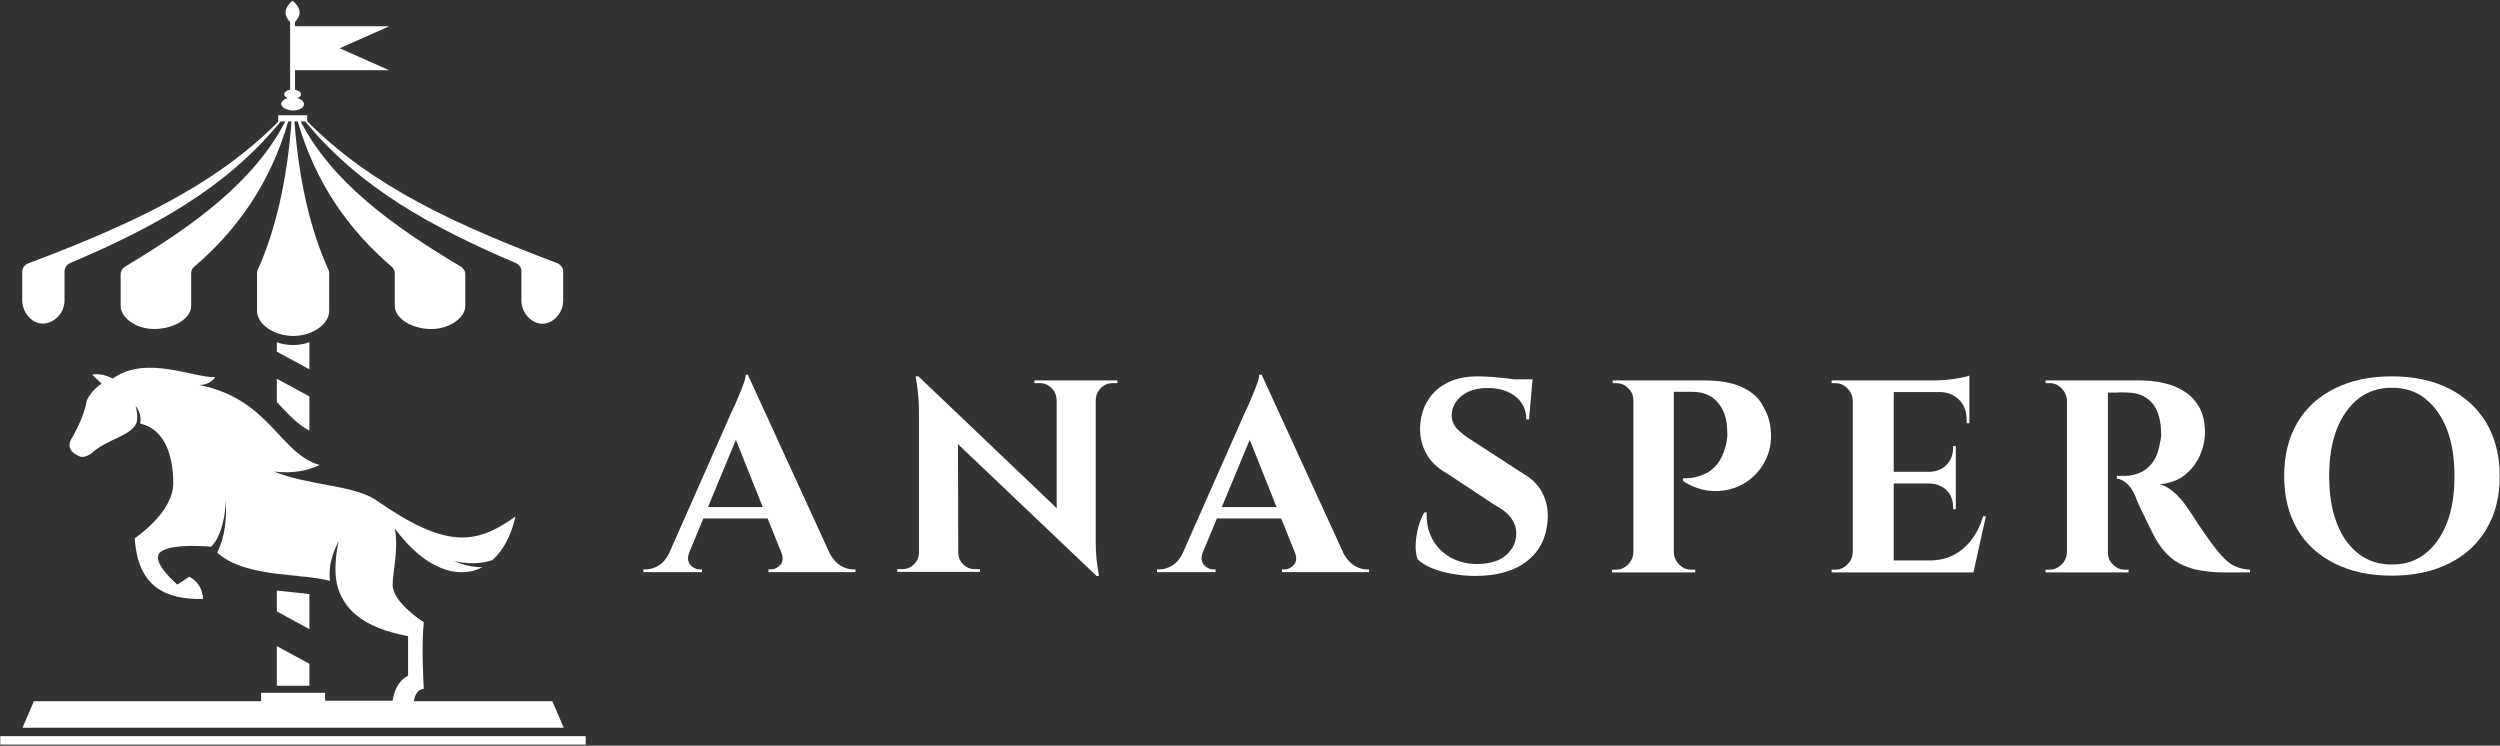 <svg xml:space="preserve" style="enable-background:new 0 0 922 275;" viewBox="0 0 922 275" y="0px" x="0px" xmlns:xlink="http://www.w3.org/1999/xlink" xmlns="http://www.w3.org/2000/svg" id="Warstwa_1" version="1.1">
<rect x="0" y="0" width="922" height="275" fill="#333333" stroke="none"/>
<style type="text/css">
	.st0{fill:#FFFFFF;}
</style>
<g>
	<g>
		<g>
			<path d="M114.1,219.1c-3.8-0.5-7.9-0.8-12-1.3v7.7l12,6.5V219.1z" class="st0"></path>
		</g>
		<g>
			<polygon points="102.1,251.1 102.1,252.9 105.5,252.9 114.1,252.9 114.1,244.8 102.1,238.3" class="st0"></polygon>
		</g>
		<g>
			<path d="M114.1,126.2c-3.7,1.4-8.3,1.4-12,0v3.5l12,6.5V126.2z" class="st0"></path>
		</g>
		<g>
			<path d="M102.1,148.3c4,4.2,7.5,8.2,12,10.5v-12.6l-12-6.5V148.3z" class="st0"></path>
		</g>
		<g>
			<path d="M203.7,258.6h-51.1c0.5-2.3,1.2-4.2,3.7-4.6c0,0-1-15.7,0-24.5c0,0-11.5-7.3-11.5-13.8
				c0-4.6,2.3-13.3,0.8-20.8l0,0c11,14.9,23.2,19,32.3,14.3c-3.6,0-7.1-0.8-10.4-2.3c4.7,1.2,9.7,1.1,14.1-0.3
				c3.9-3.5,6.9-8.9,8.5-16.1c-14.4,10.3-25.4,12.2-51.6-6.2l0,0c-8.9-5.6-24.2-5.1-37.5-10.4c6.7,0.8,12.3-0.2,16.9-2.4
				c-14.7-4.1-18.5-24.4-44.4-29.5c2.7-0.1,4.6-1.1,5.9-2.9c-8.1,0.3-25.5-8.3-37.8,0.5l0,0h-0.1c-2.4-1.3-5.2-1.9-7.5-1.4l3.5,3.3
				c-0.8,0.5-1.6,1.1-2.4,1.9c-1.3,1.2-2.3,2.7-3.1,4.3c-0.7,4.4-3,9.6-5.8,14.4c-1.1,1.8-0.5,4.1,1.3,5.2l1.4,0.8
				c1.5,0.9,3,0.2,4.6-0.7c6-5.6,14.5-6.4,16.8-11.3c0.6-1.8,0.3-4.4-0.3-6.4c1.3,1.7,2.2,3.7,1.7,6.5c8.9,2,12.2,11.5,12.2,22
				c0,10.9-14.2,20.3-14.2,20.3c1.1,17.9,11.3,22.7,25.2,22.4c-0.2-3.5-1.7-6.4-5.1-8.2l-4.4,2.9c0,0-10.5-8.9-6.1-12.1
				c4.2-3.2,17.7-1.9,18.6-1.9c3.1-3,5.1-9.5,5.4-17c0.3,6.8-0.3,13.4-3.2,19.2c4.9,4.4,11.9,6.3,19.2,7.4c1.3,0.2,2.6,0.4,3.9,0.5
				c0,0,0,0,0.1,0c1.5,0.2,2.9,0.3,4.4,0.5c1.2,0.1,2.3,0.2,3.4,0.4c0.4,0,0.9,0.1,1.3,0.1c1.3,0.1,2.6,0.3,3.8,0.5
				c0.1,0,0.2,0,0.3,0l0,0c1.8,0.3,3.6,0.6,5.2,1c-0.7-6,1.2-10.4,3.2-14.8c-1,5-1.7,10.7-0.7,15.7c2.1,9.3,9.4,16.4,26.3,19.5v14.6
				c-3.3,1.7-5,4.9-5.7,9.2h-24.9v-2.9h-4.3h-1.5h-3.9h-8.1h-1.4h-4.4v3.1H12.5l-4.2,9.8h199.6L203.7,258.6z" class="st0"></path>
		</g>
		<g>
			<polygon points="216,271.5 209.2,271.5 6.9,271.5 0.1,271.5 0.1,274.6 216,274.6" class="st0"></polygon>
		</g>
		<g>
			<path d="M15,119.3c4.2,0.5,8.8-3.3,8.8-8.5V100c0-1.3,0.8-2.4,2.1-3c30.6-13,57.4-27.5,77.6-52.2h1.7
				C93.7,67,71.7,83,46.2,98.3c-1,0.6-1.7,1.7-1.7,2.8v11.7c0,4.4,5.5,8.2,11.4,8.5c7,0.4,14.6-3.3,14.6-8.5v-12.1
				c0-0.9,0.4-1.8,1.2-2.4c15.7-13.4,28-30.7,34.6-53.5h1.2c-1.6,21.9-6,40.4-12.4,54.6c-0.2,0.4-0.3,0.8-0.3,1.2v11.7v2.3
				c0,5.2,6.6,9.3,13.3,9.3s13.3-4,13.3-9.3v-2.3v-11.7c0-0.4-0.1-0.8-0.3-1.2c-6.5-14.2-10.9-32.7-12.5-54.6h1.2
				c6.6,22.8,18.9,40.1,34.6,53.5c0.7,0.6,1.2,1.5,1.2,2.4v12.1c0,5.2,7.6,9,14.6,8.5c5.9-0.4,11.4-4.1,11.4-8.5v-11.7
				c0-1.1-0.6-2.1-1.7-2.8c-25.5-15.2-47.5-31.3-59-53.5h1.7c20.2,24.7,47,39.1,77.6,52.2c1.3,0.6,2.1,1.7,2.1,3v10.8
				c0,4.8,3.9,8.6,7.7,8.6c3.9,0,7.7-3.8,7.7-8.6v-10.7c0-1.3-0.9-2.5-2.3-3.1c-36.6-13.8-68.4-28.2-92.1-52.3v-0.9v-0.5v-0.8h-0.4
				h-0.7h-0.5h-0.6h-0.5h-0.5h-4.4h-0.5h-0.5h-0.6h-0.5H103h-0.4v0.9V44v0.9l0,0c-23.7,24-55.5,38.4-92.1,52.2
				c-1.4,0.5-2.3,1.7-2.3,3.1v10.7C8.3,115.2,11.5,118.9,15,119.3z" class="st0"></path>
		</g>
		<g>
			<path d="M105.9,40.4c1.5,0.5,2.9,0.5,4.3,0l0,0c1.2-0.4,1.9-1.1,1.9-2c0-1-1-1.8-2.4-2.2c0.8-0.3,1.3-0.8,1.3-1.4
				c0-0.8-0.9-1.5-2.2-1.7v-7.2h34.7l-18.2-8.1l18.2-8.1h-34.7V8.1c0.7-0.8,1.7-2.1,1.7-3.5c0-2.4-2.6-4.3-2.6-4.3s-2.6,1.9-2.6,4.3
				c0,1.5,1,2.8,1.7,3.5v1.6v16.2v7.2c-1.3,0.2-2.2,0.9-2.2,1.7c0,0.6,0.5,1.1,1.3,1.4c-1.4,0.4-2.4,1.2-2.4,2.2
				C103.9,39.3,104.7,40,105.9,40.4z" class="st0"></path>
		</g>
	</g>
	<g>
		<path d="M309.8,208.5c-1.4-0.9-2.6-2.3-3.7-4.2l-30.3-66.1H275c0,0.7-0.2,1.8-0.7,3.1s-1,2.7-1.6,4.1
			c-0.6,1.4-1.1,2.7-1.6,3.8s-0.9,1.9-1.1,2.3l-23.3,52.7c-1,1.9-2.2,3.4-3.7,4.3c-1.7,1-3.2,1.5-4.8,1.5h-0.9v1h21.6v-1H258
			c-0.8,0-1.6-0.3-2.4-0.8c-0.8-0.5-1.4-1.2-1.7-2.2c-0.3-0.9-0.2-2,0.3-3.3l5.2-12.5h23.7l5,12.4l0,0c0.8,2,0.7,3.6-0.3,4.7
			c-1,1.1-2.2,1.7-3.5,1.7h-0.9v1h32.1v-1h-0.8C313,210,311.4,209.5,309.8,208.5z M261.1,187l10.3-24.8l9.9,24.8H261.1z" class="st0"></path>
		<path d="M403.7,140.3h-13.8h-0.2h-8.2v1c0.1,0,0.7,0,1.9,0c1.8,0,3.2,0.6,4.4,1.8c1.2,1.2,1.8,2.6,1.9,4.4v39.9
			l-51-48.6h-1c0.8,4.6,1.2,8.9,1.2,12.6v52.4c0,1.7-0.6,3.1-1.8,4.3c-1.2,1.2-2.7,1.8-4.3,1.8c-0.1,0-0.7,0-1.9,0v1h8.1h0.3H353
			h0.3h8.1v-1c-1.2,0-1.9,0-1.9,0c-1.7,0-3.1-0.6-4.3-1.8c-1.2-1.2-1.8-2.7-1.8-4.3l0,0l-0.1-40l51.1,48.6h0.9
			c-0.4-2.2-0.7-4.2-0.9-6.2c-0.2-2-0.3-4.2-0.3-6.7v-52c0.1-1.8,0.7-3.2,1.9-4.4c1.2-1.2,2.7-1.8,4.3-1.8h1.8v-1H404H403.7z" class="st0"></path>
		<path d="M499.3,208.5c-1.4-0.9-2.6-2.3-3.7-4.2l-30.3-66.1h-0.9c0,0.7-0.2,1.8-0.7,3.1s-1,2.7-1.6,4.1
			c-0.6,1.4-1.1,2.7-1.6,3.8s-0.9,1.9-1.1,2.3l-23.3,52.7c-1,1.9-2.2,3.4-3.7,4.3c-1.7,1-3.2,1.5-4.8,1.5h-0.9v1h21.6v-1h-0.9
			c-0.8,0-1.6-0.3-2.4-0.8s-1.4-1.2-1.7-2.2c-0.3-0.9-0.2-2,0.3-3.3l5.2-12.5h23.7l5,12.4l0,0c0.8,2,0.7,3.6-0.3,4.7
			c-1,1.1-2.2,1.7-3.5,1.7h-0.9v1h32.1v-1H504C502.5,210,500.9,209.5,499.3,208.5z M450.6,187l10.3-24.8l9.9,24.8H450.6z" class="st0"></path>
		<path d="M561.8,174.7l-19.3-12.5c-2.1-1.3-3.8-2.7-5.2-4.1c-1.3-1.5-2-3.2-1.9-5.3c0.1-2.7,1.4-5,3.8-6.9
			c2.4-1.9,5.5-2.8,9.4-2.8c4.3,0,7.8,1.1,10.4,3.2c2.6,2.1,3.9,4.9,3.9,8.4h1l1.2-13.6l0,0l0.1-1.2h-6.8c-0.7-0.1-1.4-0.2-2.1-0.3
			c-2.1-0.2-4.2-0.4-6.2-0.6c-2-0.1-3.7-0.2-5-0.2c-4.2,0-7.9,0.7-11,2.2s-5.5,3.6-7.2,6.2c-1.8,2.7-2.8,5.7-3.1,9.2
			c-0.3,3.7,0.3,7.1,1.9,10.3c1.6,3.2,4.2,5.8,7.8,7.8l17.7,11.7c2.8,1.5,4.9,3.2,6.1,4.8c1.2,1.7,1.9,3.6,1.9,5.7
			c0,3.1-1.2,5.7-3.6,7.9c-2.4,2.2-5.9,3.3-10.3,3.4c-4,0.1-7.5-0.8-10.5-2.5c-2.9-1.7-5.2-4-6.7-7c-1.5-2.9-2.1-6.1-1.9-9.5h-0.9
			c-0.9,1.4-1.6,3.2-2.2,5.4c-0.6,2.2-0.9,4.3-1,6.4c-0.1,2.1,0.2,3.9,0.7,5.4c1.3,1.3,3,2.4,5.2,3.3c2.2,0.9,4.6,1.6,7.4,2.1
			c2.8,0.5,5.7,0.8,8.6,0.8c8.1,0,14.5-1.8,19.2-5.5s7.2-8.8,7.6-15.4c0.2-3.8-0.5-7.1-2.1-9.9C567.3,178.8,564.9,176.5,561.8,174.7
			z" class="st0"></path>
		<path d="M642.5,142.8c-3.6-1.7-8.3-2.5-14.1-2.5h-10.8h-1.3h-13.5h-0.3h-7.8l0.1,1c0.1,0,0.3,0,0.6,0s0.5,0,0.6,0
			c1.7,0,3.3,0.6,4.5,1.9c1.3,1.2,1.9,2.7,1.9,4.5v56c-0.1,1.8-0.7,3.2-2,4.5c-1.2,1.2-2.7,1.9-4.5,1.9c-0.1,0-0.3,0-0.7,0
			s-0.6,0-0.7,0v1h7.8h0.3h14.5h0.3h7.8v-1c-0.1,0-0.3,0-0.7,0s-0.6,0-0.7,0c-1.8,0-3.2-0.6-4.5-1.9c-1.2-1.2-1.9-2.7-2-4.5v-59.2
			h6.7c4.1,0,7.3,1.3,9.5,3.9c2.3,2.6,3.4,6,3.5,10.4c0.1,0.9,0.1,2-0.1,3.1c-0.1,1.1-0.3,2.1-0.6,3c-0.7,2.6-1.7,4.6-2.9,6.2
			c-1.3,1.5-2.6,2.7-4.1,3.4c-1.4,0.7-2.8,1.2-4.1,1.5s-2.8,0.4-4.5,0.4v1c2.9,1.9,5.9,3,8.9,3.5c3.1,0.4,6,0.2,8.9-0.6
			s5.4-2.2,7.6-4.1c2.2-1.9,4-4.2,5.3-7.1c1.3-2.8,1.9-6,1.7-9.4c-0.1-3.7-1.1-7-2.9-9.9C648.8,146.8,646.1,144.5,642.5,142.8z" class="st0"></path>
		<path d="M727.1,199c-1.8,2.5-4,4.3-6.6,5.7c-2.6,1.3-5.5,2-8.9,2h-13.2v-28.4h13.3c2.5,0.1,4.5,0.9,6.2,2.5
			c1.6,1.6,2.4,3.7,2.4,6.2v0.8h1v-9.5v-0.2v-3.8v-0.2v-9.6h-1v0.7c0,2.5-0.8,4.6-2.4,6.2c-1.6,1.7-3.7,2.5-6.2,2.6h-13.3v-29.4H716
			c2.7,0.2,4.9,1.2,6.5,2.8c1.9,1.9,2.8,4.4,2.8,7.5v1.2h1v-11.5v-0.3v-2.9v-1.1v-1.8c-0.6,0.3-1.6,0.5-3,0.8s-2.9,0.5-4.6,0.7
			c-1.7,0.2-3.2,0.3-4.7,0.3h-15.6h-0.3h-14.5h-0.3h-7.8v1h1.3c1.7,0,3.2,0.6,4.5,1.9c1.2,1.2,1.9,2.7,2,4.5v56
			c-0.1,1.8-0.7,3.2-2,4.5c-1.2,1.2-2.7,1.9-4.5,1.9h-1.3v1h7.8h0.3h14.5h0.3h9.6h19.5h0.3l4.6-20.7h-1
			C730.4,193.7,729,196.6,727.1,199z" class="st0"></path>
		<path d="M821.1,206.7c-1.2-1.1-2.6-2.6-4-4.4c-0.9-1.2-2-2.6-3.1-4.2c-1.1-1.6-2.2-3.2-3.3-4.8c-1-1.6-1.9-2.9-2.6-4
			c-0.7-1.1-1.1-1.7-1.2-1.8c-1.1-1.7-2.6-3.5-4.4-5.3c-1.8-1.7-3.8-3-5.9-3.6c3.8-0.4,7-1.6,9.4-3.6s4.2-4.4,5.4-7.2
			s1.8-5.6,1.8-8.4c0-3.6-0.7-6.6-2-9s-3.1-4.4-5.4-5.9c-2.3-1.5-4.8-2.6-7.7-3.2c-2.9-0.7-5.9-1-8.9-1h-11.7H776h-13.5h-0.3h-7.8v1
			c0.1,0,0.3,0,0.7,0s0.6,0,0.7,0c1.8,0,3.2,0.6,4.5,1.9c1.2,1.2,1.9,2.7,2,4.5v56c-0.1,1.8-0.7,3.2-2,4.5c-1.2,1.2-2.7,1.9-4.5,1.9
			c-0.1,0-0.3,0-0.7,0s-0.6,0-0.7,0v1h7.8h0.3H777h0.3h7.7v-1c-0.7,0-1.1,0-1.2,0c-1.8,0-3.3-0.6-4.5-1.9c-1.3-1.2-1.9-2.7-1.9-4.5
			v-58.9c0.4,0,0.8,0,1.6,0c0.9,0,1.9,0,3-0.1c1.1,0,2.1,0,3.1,0.1c3.3,0.1,6.1,1.2,8.3,3.5s3.4,5.8,3.6,10.7c0.1,1,0.1,1.9-0.1,2.7
			c-0.1,0.8-0.2,1.5-0.4,2.1c-0.5,3-1.5,5.3-2.8,7s-2.9,2.9-4.6,3.6c-1.7,0.7-3.5,1.1-5.3,1.1c-0.7,0-1.3,0-1.9,0c-0.6,0-1,0-1.2,0
			v1c1.3,0.2,2.6,0.8,3.8,1.9c1.2,1.1,2.2,2.7,3.1,4.8c0.2,0.6,0.5,1.4,1,2.5s1,2.3,1.7,3.6c0.6,1.3,1.3,2.7,2,4.1
			c0.7,1.4,1.3,2.7,2,4c0.6,1.2,1.2,2.3,1.8,3.1c1.7,2.6,3.7,4.7,6,6.3c2.3,1.5,4.9,2.6,7.9,3.3c3,0.6,6.3,1,9.9,1h9.9v-1
			c-1.8-0.1-3.3-0.4-4.6-0.9C823.6,208.6,822.3,207.8,821.1,206.7z" class="st0"></path>
		<path d="M917,156c-3.3-5.5-7.9-9.7-13.8-12.7c-6-3-13-4.5-21.1-4.5s-15.1,1.5-21.1,4.5s-10.6,7.2-13.8,12.7
			s-4.8,12-4.8,19.5c0,7.6,1.6,14.1,4.8,19.6s7.8,9.7,13.8,12.7s13,4.5,21.1,4.5s15.1-1.5,21.1-4.5s10.6-7.2,13.8-12.7
			c3.3-5.5,4.9-12,4.9-19.5C921.9,168,920.2,161.5,917,156z M902.4,192.9c-1.9,4.8-4.5,8.6-8,11.3c-3.4,2.7-7.5,4-12.3,4
			c-4.7,0-8.8-1.3-12.3-4s-6.1-6.4-8-11.3s-2.8-10.6-2.8-17.3s0.9-12.4,2.8-17.3c1.9-4.8,4.6-8.6,8-11.3c3.5-2.7,7.6-4,12.3-4
			c4.8,0,8.9,1.3,12.3,4c3.4,2.7,6.1,6.4,8,11.3c1.9,4.8,2.8,10.6,2.8,17.3C905.2,182.3,904.3,188.1,902.4,192.9z" class="st0"></path>
	</g>
</g>
</svg>
